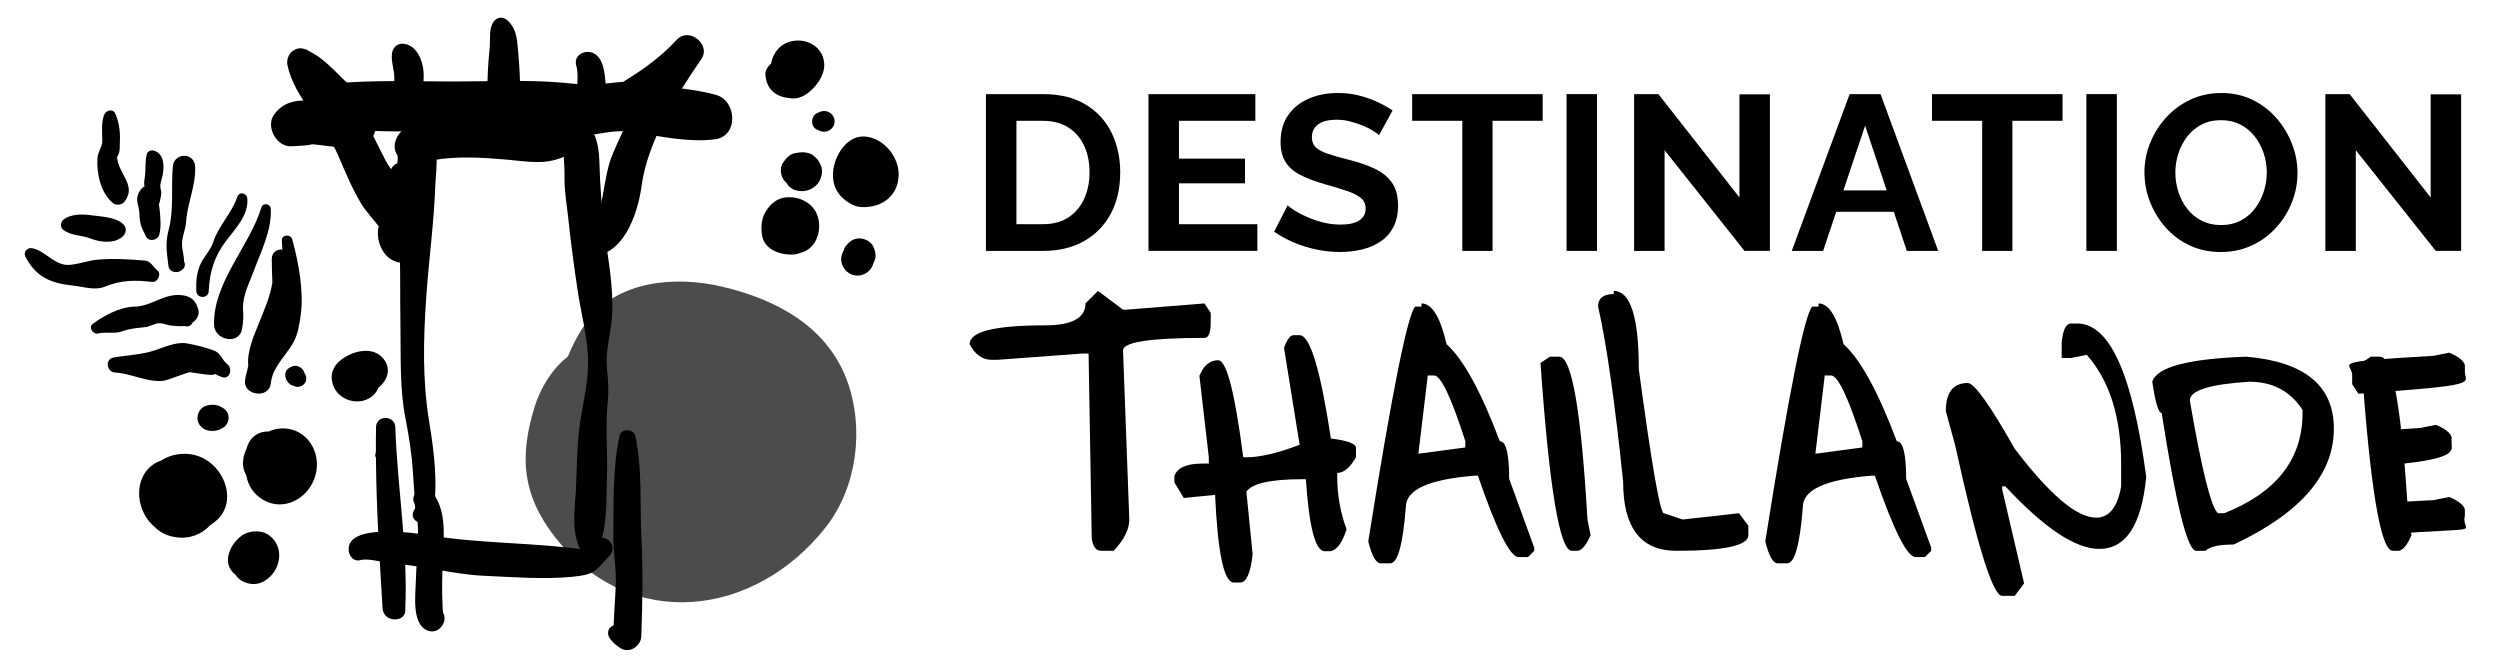 <?xml version="1.0" encoding="utf-8"?>
<!-- Generator: Adobe Illustrator 16.0.0, SVG Export Plug-In . SVG Version: 6.00 Build 0)  -->
<!DOCTYPE svg PUBLIC "-//W3C//DTD SVG 1.1//EN" "http://www.w3.org/Graphics/SVG/1.1/DTD/svg11.dtd">
<svg version="1.1" id="Calque_1" xmlns="http://www.w3.org/2000/svg" xmlns:xlink="http://www.w3.org/1999/xlink" x="0px" y="0px"
	 width="210.75px" height="56.5px" viewBox="0 0 210.75 56.5" enable-background="new 0 0 210.75 56.5" xml:space="preserve">
<g opacity="0.7">
	<path d="M71.386,32.024c-1.721-4.567-6.022-6.809-10.534-7.865c-3.896-0.915-8.797-0.528-11.344,2.926
		c-0.667,0.906-1.207,1.909-1.633,2.966c-1.346,1.048-2.327,2.672-2.824,4.296c-1.287,4.21-1.015,7.419,1.757,10.956
		c6.364,8.114,16.887,6.676,22.808-0.865C72.29,41.037,72.876,35.992,71.386,32.024z"/>
</g>
<g>
	<path d="M35.93,25.076c0.214-3.126,0.653-6.27,0.765-9.397c0.058-1.61,0.56-3.837-1.081-4.827
		c-1.515-0.913-2.931,1.187-2.095,2.253c0.053,0.451-0.104,1.189-0.112,1.584c-0.032,1.462,0.167,2.918,0.236,4.376
		c0.135,2.859,0.069,5.757,0.116,8.623c0.042,2.563-0.072,5.104,0.431,7.632c0.295,1.484,0.544,3.114,0.626,4.617
		c0.025,0.46,0.219,2.897,0.186,2.934c-0.239,0.26-0.311,0.714-0.019,0.975c0.018,0.017,0.037,0.033,0.055,0.049
		c0.294,0.261,0.638,0.236,0.871,0.062c0.009-0.003,0.02-0.004,0.029-0.006c0.246-0.036,0.521-0.294,0.564-0.543
		c0.439-2.606,0.103-5.257-0.32-7.847C35.604,32.043,35.688,28.624,35.93,25.076z"/>
</g>
<g>
	<path d="M51.08,20.393c-0.324-2.293-0.491-4.581-0.557-6.894c-0.036-1.241-0.382-3.059-1.789-3.456
		c-0.486-0.137-1.188-0.09-1.642,0.146c-1.517,0.792-2.669,0.68-4.273,0.473c-2.229-0.29-4.714-0.226-6.921,0.189
		c-1.733,0.327-1.076,2.947,0.639,2.646c2.018-0.356,4.196-0.215,6.228-0.036c1.785,0.157,3.11,0.461,4.76-0.236
		c0.049,0.628,0.074,1.255,0.062,1.885c0.003,1.097,0.199,2.165,0.313,3.252c0.216,2.032,0.483,4.051,0.786,6.072
		c0.292,1.957,0.861,4.023,0.892,5.99c0.029,1.724-0.429,3.509-0.677,5.21c-0.271,1.86-0.258,3.718-0.348,5.591
		c-0.082,1.725-0.407,3.32,0.29,4.953c0.355,0.831,1.406,0.452,1.68-0.188c0.687-1.621,0.567-3.805,0.636-5.548
		c0.088-2.208-0.154-4.427,0.078-6.633c0.094-0.894,0.037-1.744-0.059-2.638c-0.139-1.279,0.143-2.439,0.326-3.696
		C51.839,25.171,51.402,22.686,51.08,20.393z"/>
</g>
<g>
	<path d="M60.358,7.998c-2.256-0.631-4.59-0.633-6.882-1.022C52.472,6.806,51.605,7,50.611,7.094
		c-1.167,0.111-1.871-0.005-3.034-0.111c-3.107-0.28-6.274-0.114-9.39-0.113c-3.329,0.001-6.719-0.143-10.037,0.169
		c-2.41,0.226-2.545,3.557-0.072,3.79c6.185,0.584,12.465-0.066,18.667,0.224c0.99,0.047,1.928,0.523,2.922,0.356
		c1.218-0.202,2.43-0.476,3.654-0.285c2.212,0.347,4.753,0.914,6.963,0.618C62.284,11.473,62.117,8.489,60.358,7.998z"/>
</g>
<g>
	<path d="M51.022,6.692c-0.083-0.781-0.211-1.847-1.02-2.219c-0.699-0.322-1.672,0.178-1.423,1.051
		c0.344,1.213-0.302,2.804,0.433,3.878c0.241,0.353,0.544,0.489,0.833,0.486c0.304,0.03,0.625-0.088,0.875-0.453
		C51.218,8.712,51.114,7.537,51.022,6.692z"/>
</g>
<g>
	<path d="M43.85,8.035c0.012-1.324-0.071-2.621-0.192-3.939c-0.088-0.941-0.154-1.725-0.89-2.387
		c-0.371-0.335-0.88-0.279-1.166,0.136c-0.415,0.601-0.25,1.499-0.323,2.205c-0.136,1.314-0.205,2.612-0.192,3.932
		c0,0.153,0.029,0.3,0.074,0.436c0.059,0.201,0.16,0.391,0.312,0.549c0.173,0.18,0.378,0.293,0.593,0.356
		c0.333,0.108,0.709,0.093,1.062-0.1c0.126-0.068,0.234-0.155,0.327-0.256C43.69,8.736,43.846,8.416,43.85,8.035z"/>
</g>
<g>
	<path d="M35.706,6.065c-0.061-0.935-0.531-2.166-1.569-2.359c-0.589-0.109-1.014,0.23-1.094,0.813
		c-0.087,0.625,0.182,1.318,0.194,1.96c0.015,0.748-0.031,1.493,0.193,2.218c0.292,0.938,1.533,0.959,1.861,0.036
		C35.595,7.881,35.765,6.973,35.706,6.065z"/>
</g>
<g>
	<path d="M35.596,18.43c-0.074-1.34-0.271-2.669-0.68-3.953c-0.289-0.908-1.551-1.076-1.95-0.213
		c-0.187-0.267-0.348-0.515-0.464-0.739c-0.858-1.65-1.579-3.344-2.677-4.831c0.167-0.209,0.212-0.522,0.097-0.764
		c-0.012-0.204-0.076-0.404-0.234-0.545c-1.26-1.112-2.188-2.382-3.717-3.115c-0.202-0.185-0.429-0.385-0.077-0.041
		c-0.026-0.011-0.05-0.026-0.077-0.038c-0.315-0.141-0.648-0.172-0.938-0.009c-0.499,0.198-0.755,0.806-0.646,1.315
		c0.593,2.79,3.146,4.982,4.273,7.605c0.604,1.404,1.172,2.784,1.963,4.098c0.327,0.544,1.129,1.445,1.458,1.88
		c-0.197,0.747,0.01,1.612,0.465,2.248c0.946,1.324,3.176,1.082,3.228-0.787c0.007-0.21,0.009-0.425,0.011-0.637
		C35.79,19.449,35.755,18.949,35.596,18.43z"/>
</g>
<g>
	<path d="M57.056,3.346c-1.473,1.603-3.206,2.782-5.073,3.883c-0.904,0.532-2.175,1.242-2.374,2.36
		c-0.119,0.668,0.417,1.498,1.196,1.242l0.215-0.071c0.329-0.108,0.545-0.346,0.638-0.617c0.417-0.341,1.126-0.65,1.764-0.925
		c-0.625,1.204-1.204,2.436-1.749,3.706c-0.969,2.26-0.64,5.106-2.186,7.079c-0.556,0.708,0.328,1.654,1.084,1.471
		c2.244-0.548,3.247-3.8,3.51-5.771c0.504-3.764,2.926-7.65,5.042-10.72C59.974,3.749,58.069,2.243,57.056,3.346z"/>
</g>
<g>
	<path d="M30.811,9.1c-0.598-0.447-1.223-0.531-1.949-0.436c-0.696,0.091-1.345-0.027-2.048-0.111
		c-1.439-0.169-2.765-0.171-3.701,1.093c-0.76,1.028,0.217,2.795,1.496,2.685c0.526-0.045,1.159-0.031,1.708-0.17
		c0.376,0.035,0.749,0.072,1.127,0.125c0.427,0.059,0.856,0.128,1.286,0.082c0.242-0.017,0.483-0.047,0.721-0.092
		c-0.579,0.096,0.232,0.096,0.422,0.118c0.779,0.093,1.539-0.58,1.738-1.29C31.844,10.281,31.458,9.583,30.811,9.1z"/>
</g>
<g>
	<path d="M33.327,36.035c-0.019-1.046-1.607-1.085-1.627-0.03c-0.013,0.697-0.015,1.396-0.013,2.095
		c-0.006,0.02-0.01,0.044-0.017,0.063c-0.059,0.161-0.041,0.31,0.021,0.434c0.034,4.228,0.305,8.469,0.559,12.686
		c0.074,1.242,2.048,1.245,1.916,0.036C34.396,46.226,33.498,41.119,33.327,36.035z"/>
</g>
<g>
	<path d="M50.205,45.586c-0.21,0.2-0.447,0.521-0.675,0.787c-4.453-0.661-8.949-0.515-13.4-1.255
		c-0.998-0.166-6.97-1.075-6.734,1.304c0.047,0.49,0.448,0.951,0.991,0.797c0.689-0.197,2.044,0.249,2.796,0.301
		c2.572,0.171,5.058,0.908,7.638,1.02c2.442,0.104,4.974,0.321,7.41,0.085c1.895-0.184,1.935-0.445,3.168-1.799
		C52.14,46.014,51.015,44.813,50.205,45.586z"/>
</g>
<g>
	<path d="M54.07,45.303c-0.139-2.838,0.093-5.723-0.509-8.521c-0.143-0.66-1.195-0.715-1.342-0.025
		c-0.595,2.771-0.474,5.683-0.517,8.502c-0.019,1.242,0.237,2.468,0.213,3.718c-0.023,1.248-0.144,2.488-0.186,3.733
		c-0.037,0.019-0.068,0.03-0.108,0.051c-0.436,0.221-0.455,0.772-0.172,1.113c0.278,0.335,0.482,0.512,0.836,0.754
		c0.754,0.513,1.745-0.154,1.777-0.99C54.167,50.813,54.208,48.118,54.07,45.303z"/>
</g>
<g>
	<path d="M37.366,51.688c-0.016-0.056-0.039-0.164-0.045-0.33c-0.012-0.368-0.033-0.737-0.042-1.104
		c-0.021-0.899,0.007-1.798,0.029-2.699c0.049-2.001,0.451-4.202-0.77-5.942c-0.718-1.023-2.064,0.012-1.604,0.818
		c0.575,2.091,0.173,4.377,0.123,6.538c-0.026,1.134-0.404,3.818,1.117,4.229C37.059,53.438,37.758,52.343,37.366,51.688z"/>
</g>
<g>
	<path d="M69.229,14.024c-0.156-0.43-0.348-0.665-0.71-0.951c-0.215-0.167-0.597-0.228-0.854-0.238
		c-0.075-0.002-0.149,0.004-0.224,0.014c0.017-0.005-0.305,0.037-0.411,0.057c-0.458,0.082-0.768,0.449-1.018,0.805
		c-0.337,0.483-0.203,1.208,0.187,1.612c0.066,0.068,0.021,0.004-0.135-0.194c0.065,0.107,0.142,0.2,0.229,0.28
		c0.173,0.303,0.458,0.542,0.813,0.64c0.603,0.163,1.212,0.022,1.672-0.403C69.184,15.27,69.423,14.562,69.229,14.024z"/>
</g>
<g>
	<path d="M68.878,18.089c-0.446-1.123-1.772-1.653-2.899-1.402c-0.632,0.141-1.127,0.638-1.447,1.176
		c-0.353,0.592-0.38,1.231-0.306,1.892c0.15,1.343,1.692,1.812,2.811,1.685c0.133-0.016,0.262-0.055,0.386-0.108
		c0.155-0.038,0.309-0.085,0.456-0.16C68.984,20.626,69.298,19.144,68.878,18.089z"/>
</g>
<g>
	<path d="M69.501,9.358c-0.247-0.004-0.421,0.085-0.633,0.183c-0.514,0.24-0.561,1.118-0.026,1.368
		c0.208,0.097,0.38,0.201,0.625,0.199c0.477-0.007,0.88-0.37,0.891-0.858C70.367,9.775,69.977,9.365,69.501,9.358z"/>
</g>
<g>
	<path d="M72.946,11.511c-1.452-0.12-2.434,1.37-2.668,2.617c-0.249,1.31,0.269,2.398,1.367,3.002
		c0.276,0.184,0.598,0.302,0.939,0.324c1.688,0.107,3.123-0.899,3.174-2.672C75.804,13.235,74.494,11.639,72.946,11.511z"/>
</g>
<g>
	<path d="M66.182,3.671c-0.641,0.32-1.068,1.003-1.182,1.7c-0.306,0.244-0.515,0.598-0.474,0.993
		c0.095,0.893,0.538,1.521,1.416,1.792c0.116,0.036,0.671,0.163,0.333,0.063c0.177,0.051,0.369,0.065,0.553,0.079
		c0.337,0.023,0.712-0.098,0.999-0.267c0.85-0.502,1.713-1.628,1.657-2.652C69.388,3.728,67.565,2.979,66.182,3.671z"/>
</g>
<g>
	<path d="M73.625,20.799c-0.19-0.428-0.706-0.69-1.155-0.702c-0.516-0.009-0.882,0.264-1.178,0.657
		c-0.078,0.098-0.13,0.212-0.161,0.339c-0.062,0.125-0.121,0.256-0.163,0.392c-0.225,0.713,0.244,1.498,0.95,1.697
		c0.725,0.205,1.489-0.229,1.699-0.949c0.005-0.02,0.008-0.027,0.01-0.039c0.038-0.088,0.078-0.175,0.114-0.263
		C73.897,21.551,73.778,21.152,73.625,20.799z"/>
</g>
<g>
	<path d="M26.328,37.603c-0.791-1.438-2.406-1.81-3.695-1.223c-0.958-0.035-1.648,0.604-1.842,1.425
		c-0.177,0.345-0.281,0.732-0.307,1.146c-0.026,0.403,0.091,0.801,0.287,1.158c0.27,1.666,2.027,2.865,3.74,2.25
		C26.392,41.686,27.293,39.364,26.328,37.603z"/>
</g>
<g>
	<path d="M32.259,30.163c-0.829-0.937-2.342-0.611-3.262-0.003c-0.6,0.397-1.058,0.927-1.036,1.691
		c0.02,0.714,0.408,1.332,1.021,1.687c1.07,0.622,2.492,0.253,2.917-0.854C32.671,32.072,33.051,31.057,32.259,30.163z"/>
</g>
<g>
	<path d="M25.673,31.454c-0.007-0.021-0.019-0.042-0.028-0.063c-0.052-0.175-0.179-0.327-0.336-0.424
		c-0.004-0.004-0.007-0.007-0.011-0.01l-0.004-0.005c0,0,0,0,0,0c-0.063-0.035-0.128-0.065-0.195-0.083
		c-0.303-0.085-0.556,0.018-0.793,0.197l-0.004,0.004c-0.454,0.35-0.251,1.038,0.15,1.311c-0.344-0.232-0.015,0.015,0.053,0.053
		c0.071,0.042,0.153,0.066,0.236,0.082c0.258,0.178,0.65,0.096,0.862-0.109C25.893,32.129,25.863,31.761,25.673,31.454z"/>
</g>
<g>
	<path d="M22.717,45.146c-0.588-0.446-1.406-0.442-2.057-0.157c-0.173,0.077-0.331,0.192-0.475,0.313
		c-0.106,0.088-0.56,0.58-0.221,0.229c-0.213,0.221-0.407,0.482-0.53,0.766c-0.184,0.425-0.297,0.853-0.167,1.315
		c0.093,0.336,0.308,0.637,0.588,0.842c0.024,0.037,0.046,0.076,0.074,0.109c0.504,0.651,1.502,0.858,2.229,0.489
		C23.624,48.31,24.096,46.197,22.717,45.146z"/>
</g>
<g>
	<path d="M17.258,38.695c-1.177-0.656-2.646-0.552-3.704,0.148c-0.143,0.045-0.279,0.095-0.397,0.163
		c-1.929,1.088-1.774,3.818-0.329,5.227c0.052,0.05,0.108,0.094,0.162,0.14c0.435,0.468,1.036,0.801,1.826,0.915
		c1.198,0.171,2.203-0.255,2.889-1.005c0.186-0.121,0.363-0.249,0.524-0.392C19.955,42.373,19.047,39.692,17.258,38.695z"/>
</g>
<g>
	<path d="M19.013,34.563c-0.132-0.132-0.264-0.213-0.42-0.28c-0.144-0.078-0.294-0.126-0.496-0.153
		c-0.118-0.016-0.219-0.012-0.335,0c-0.303,0.03-0.552,0.085-0.781,0.306c-0.208,0.2-0.33,0.479-0.336,0.768
		c-0.012,0.635,0.48,1.06,1.075,1.117c0.343,0.033,0.643-0.018,0.921-0.179c0.124-0.055,0.239-0.121,0.347-0.23
		C19.348,35.545,19.385,34.941,19.013,34.563z"/>
</g>
<g>
	<g>
		<path d="M24.639,20.184c-0.128-0.471-0.912-0.427-0.878,0.095c0.014,0.242,0.028,0.499,0.041,0.76
			c-0.436-0.038-0.888,0.209-0.892,0.795c-0.005,0.658,0.03,1.315,0.052,1.97c-0.183,1.205-0.713,2.388-1.139,3.448
			c-0.419,1.043-1.01,2.354-0.894,3.541c-0.027,0.149-0.057,0.3-0.088,0.449c-0.055,0.169-0.102,0.343-0.136,0.526
			c-0.004,0.013-0.006,0.024-0.01,0.037c0.001,0,0.001,0,0.004,0.001c-0.018,0.091-0.033,0.181-0.045,0.275
			c-0.151,1.236,1.955,1.554,2.16,0.321c0.019-0.112,0.037-0.22,0.054-0.328c0.198-1.172,1.257-2.153,1.834-3.146
			c0.414-0.711,0.538-1.58,0.65-2.381C25.627,24.576,25.165,22.099,24.639,20.184z"/>
	</g>
	<g>
		<path d="M19.159,30.7c-0.448-0.341-0.527-0.932-1.136-1.155c-0.74-0.271-1.536-0.475-2.311-0.604
			c-0.856-0.142-1.911,0.344-2.71,0.607c-1.104,0.365-2.299,0.384-3.437,0.596c-0.738,0.138-0.566,1.225,0.137,1.262
			c1.391,0.075,2.58,0.806,3.995,0.705c0.415-0.03,1.45-0.503,2.298-0.738c0.559,0.081,1.121,0.185,1.729,0.23
			c0.153,0.012,0.285-0.02,0.397-0.076c0.192,0.099,0.383,0.185,0.571,0.257C19.377,32.043,19.65,31.078,19.159,30.7z"/>
	</g>
	<g>
		<path d="M21.373,22.895c0.626-1.695,1.529-3.427,1.458-5.273c-0.017-0.459-0.662-0.574-0.802-0.119
			c-1.026,3.323-4.052,6.271-3.987,9.87c0.024,1.31,2.127,1.752,2.364,0.35c0.095-0.563,0.129-0.997,0.086-1.575
			C20.403,25.017,20.987,23.939,21.373,22.895z"/>
	</g>
	<g>
		<path d="M17.597,24.536c0.072-1.608,0.472-2.936,1.463-4.231c0.782-1.021,1.918-2.203,1.787-3.574
			c-0.046-0.479-0.682-0.614-0.847-0.126c-0.466,1.375-1.582,2.438-2.014,3.772c-0.246,0.764-0.857,1.303-1.14,2.015
			c-0.287,0.718-0.324,1.355-0.3,2.121C16.568,25.188,17.566,25.215,17.597,24.536z"/>
	</g>
	<g>
		<path d="M10.361,27.913c0.629-0.241,1.353-0.267,2.017-0.354c0.259-0.093,0.518-0.186,0.78-0.271
			c0.44-0.148,0.894,0.135,1.326,0.167c0.407,0.027,0.744,0.069,1.059,0.025c0.237,0.09,0.526,0.026,0.664-0.222l0.005-0.046
			c0.044-0.029,0.089-0.072,0.133-0.111c0.002,0,0.003-0.003,0.006-0.003c0.026-0.022,0.053-0.042,0.082-0.066
			c-0.004,0-0.007,0-0.012,0c0.252-0.243,0.403-0.621,0.291-0.961c-0.018-0.053-0.038-0.109-0.056-0.166
			c-0.208-0.624-0.623-0.928-1.262-1.013c-1.577-0.21-2.575,0.941-4.098,0.963c-1.169,0.016-2.562,0.764-3.472,1.446
			c-0.398,0.302,0.017,0.909,0.445,0.809C8.962,27.952,9.676,28.177,10.361,27.913z"/>
	</g>
	<g>
		<path d="M15.155,22.873c0.106-0.051,0.193-0.115,0.278-0.196c0.171-0.169,0.201-0.438,0.083-0.643
			c0.002-0.53-0.172-0.925-0.175-1.51c-0.002-0.542,0.303-1.197,0.341-1.767c0.105-1.604,0.821-3.072,0.772-4.693
			c-0.036-1.224-1.773-1.242-1.884-0.035c-0.16,1.706,0.102,3.646-0.339,5.293c-0.322,1.202-0.173,1.902-0.027,3.128
			C14.257,22.89,14.812,23.043,15.155,22.873z"/>
	</g>
	<g>
		<path d="M11.863,18.923c0.091,0.35,0.292,0.66,0.434,0.987c0.218,0.51,1,0.367,1.129-0.123c0.18-0.677,0.095-1.464,0.028-2.157
			c-0.014-0.134-0.034-0.28-0.063-0.429c0.029-0.042,0.053-0.087,0.065-0.144c0.066-0.318,0.206-0.759,0.098-1.077
			c-0.129-0.379,0.082-0.831,0.157-1.213c0.141-0.717,0.15-1.693-0.626-2.032c-0.277-0.122-0.632-0.049-0.717,0.286
			c-0.161,0.625-0.059,1.345-0.173,2.004c-0.036,0.21-0.067,0.471-0.011,0.696c-0.076,0.027-0.145,0.067-0.202,0.128
			c-0.234,0.247-0.383,0.512-0.415,0.854c-0.041,0.406,0.137,0.719,0.168,1.115C11.765,18.198,11.766,18.553,11.863,18.923z"/>
	</g>
	<g>
		<path d="M8.861,24.159c1.384-0.565,2.55-0.556,3.964-0.393c0.476,0.056,0.819-0.671,0.43-0.983
			c-0.389-0.308-0.532-0.78-1.073-0.822c-1.311-0.1-2.563-0.187-3.875-0.079c-0.802,0.063-1.564,0.357-2.365,0.442
			c-1.325,0.141-2.042-1.166-3.226-1.398c-0.413-0.082-0.783,0.312-0.572,0.715c0.919,1.752,2.154,2.238,4.07,2.444
			C7.098,24.177,7.995,24.513,8.861,24.159z"/>
	</g>
	<g>
		<path d="M7.664,20.118c0.818,0.326,2.083,0.45,2.737-0.239c0.253-0.267,0.276-0.668,0.019-0.945
			c-0.598-0.637-1.864-0.671-2.693-0.784c-0.782-0.106-1.79-0.135-2.414,0.398c-0.218,0.185-0.24,0.603-0.016,0.794
			C5.938,19.887,6.889,19.806,7.664,20.118z"/>
	</g>
	<g>
		<path d="M9.555,17.145c0.235,0.185,0.716,0.126,0.904-0.105c0.033-0.041,0.067-0.083,0.102-0.125
			c0.019-0.024,0.028-0.049,0.044-0.073c0.026-0.04,0.05-0.079,0.072-0.119c0-0.004,0.004-0.007,0.006-0.012
			c0.663-1.201-0.737-2.168-0.812-3.457c0.003,0.077-0.166,0.254,0.07-0.146c0.198-0.332,0.147-0.827,0.166-1.194
			c0.037-0.781-0.068-1.636-0.393-2.345C9.512,9.127,8.926,9.298,8.782,9.673c-0.277,0.716-0.15,1.458-0.156,2.212
			c-0.004,0.509-0.379,0.896-0.414,1.477C8.139,14.637,8.499,16.315,9.555,17.145z"/>
	</g>
</g>
<g>
	<g>
		<path d="M83.116,21.151V7.933h4.803c1.439,0,2.644,0.294,3.61,0.884c0.969,0.589,1.695,1.384,2.18,2.382
			c0.483,1,0.726,2.107,0.726,3.324c0,1.34-0.267,2.507-0.801,3.5c-0.533,0.992-1.287,1.762-2.261,2.308
			c-0.976,0.547-2.126,0.82-3.454,0.82H83.116z M91.847,14.523c0-0.856-0.155-1.61-0.466-2.262c-0.31-0.651-0.756-1.16-1.34-1.527
			c-0.583-0.365-1.291-0.549-2.122-0.549h-2.234v8.713h2.234c0.844,0,1.558-0.188,2.141-0.569c0.584-0.377,1.026-0.898,1.332-1.563
			C91.695,16.103,91.847,15.355,91.847,14.523z"/>
		<path d="M105.995,18.898v2.252h-9.179V7.933h9.011v2.252h-6.441v3.184h5.567v2.084h-5.567v3.445H105.995z"/>
		<path d="M116.253,11.396c-0.088-0.087-0.244-0.205-0.476-0.354c-0.229-0.149-0.508-0.292-0.837-0.428
			c-0.328-0.137-0.686-0.258-1.07-0.363s-0.775-0.159-1.173-0.159c-0.695,0-1.22,0.13-1.572,0.389
			c-0.354,0.259-0.532,0.624-0.532,1.093c0,0.358,0.112,0.642,0.336,0.852c0.224,0.21,0.56,0.389,1.006,0.537
			s1.005,0.309,1.675,0.481c0.868,0.21,1.622,0.467,2.262,0.769c0.639,0.303,1.13,0.698,1.472,1.186
			c0.34,0.488,0.512,1.132,0.512,1.935c0,0.704-0.132,1.306-0.391,1.807c-0.261,0.499-0.621,0.905-1.081,1.212
			c-0.458,0.31-0.979,0.536-1.563,0.677c-0.583,0.141-1.203,0.213-1.861,0.213c-0.657,0-1.316-0.069-1.973-0.205
			c-0.659-0.137-1.292-0.333-1.899-0.588c-0.608-0.254-1.168-0.561-1.676-0.921l1.135-2.216c0.113,0.112,0.311,0.258,0.597,0.438
			c0.285,0.18,0.633,0.36,1.042,0.54s0.856,0.333,1.34,0.457c0.484,0.124,0.975,0.185,1.472,0.185c0.694,0,1.222-0.115,1.582-0.349
			s0.541-0.565,0.541-0.995c0-0.396-0.143-0.704-0.429-0.926s-0.683-0.417-1.191-0.584s-1.111-0.349-1.806-0.547
			c-0.831-0.235-1.527-0.497-2.085-0.788c-0.56-0.291-0.976-0.658-1.248-1.103c-0.272-0.445-0.409-1.001-0.409-1.668
			c0-0.903,0.213-1.66,0.643-2.271c0.428-0.611,1.008-1.075,1.741-1.39c0.731-0.316,1.544-0.473,2.438-0.473
			c0.621,0,1.206,0.067,1.76,0.205c0.552,0.137,1.07,0.316,1.555,0.54c0.483,0.223,0.918,0.465,1.303,0.726L116.253,11.396z"/>
		<path d="M130.048,10.186h-4.227v10.965h-2.549V10.186h-4.227V7.933h11.002V10.186z"/>
		<path d="M132.059,21.151V7.933h2.569v13.218H132.059z"/>
		<path d="M140.324,12.662v8.489h-2.569V7.933h2.048l6.832,8.712V7.952h2.568v13.199h-2.14L140.324,12.662z"/>
		<path d="M155.925,7.933h2.606l4.859,13.218h-2.645l-1.098-3.295h-4.854l-1.104,3.295h-2.644L155.925,7.933z M159.047,16.05
			l-1.818-5.455L155.4,16.05H159.047z"/>
		<path d="M173.871,10.186h-4.227v10.965h-2.549V10.186h-4.227V7.933h11.002V10.186z"/>
		<path d="M175.881,21.151V7.933h2.569v13.218H175.881z"/>
		<path d="M187.219,21.245c-0.968,0-1.847-0.188-2.636-0.559c-0.788-0.372-1.464-0.878-2.028-1.518
			c-0.565-0.64-1.002-1.359-1.313-2.159c-0.311-0.801-0.466-1.623-0.466-2.467c0-0.88,0.166-1.722,0.494-2.522
			c0.329-0.8,0.781-1.514,1.359-2.141c0.576-0.627,1.259-1.123,2.047-1.489s1.654-0.549,2.597-0.549
			c0.956,0,1.828,0.192,2.616,0.577s1.462,0.9,2.02,1.544c0.56,0.646,0.993,1.365,1.303,2.16c0.312,0.794,0.466,1.614,0.466,2.458
			c0,0.869-0.161,1.703-0.482,2.504c-0.323,0.8-0.774,1.514-1.351,2.141c-0.578,0.627-1.26,1.12-2.048,1.48
			S188.148,21.245,187.219,21.245z M183.383,14.542c0,0.571,0.087,1.124,0.261,1.657c0.175,0.534,0.426,1.009,0.754,1.424
			c0.329,0.416,0.732,0.744,1.211,0.986c0.477,0.242,1.02,0.363,1.628,0.363c0.621,0,1.173-0.127,1.657-0.38
			c0.484-0.255,0.888-0.597,1.21-1.025c0.323-0.428,0.568-0.906,0.735-1.433c0.169-0.527,0.252-1.058,0.252-1.592
			c0-0.571-0.091-1.12-0.271-1.647c-0.181-0.527-0.434-1-0.763-1.415c-0.33-0.416-0.733-0.745-1.21-0.986
			c-0.479-0.242-1.015-0.363-1.611-0.363c-0.633,0-1.188,0.127-1.666,0.381c-0.477,0.255-0.877,0.593-1.2,1.015
			c-0.322,0.421-0.567,0.894-0.735,1.414C183.467,13.462,183.383,13.996,183.383,14.542z"/>
		<path d="M198.595,12.662v8.489h-2.569V7.933h2.048l6.831,8.712V7.952h2.569v13.199h-2.14L198.595,12.662z"/>
	</g>
	<g>
		<path d="M92.561,24.524l2.11,1.583h0.264l6.601-0.528l0.528,0.794v0.791c0,0.879-0.177,1.321-0.528,1.321
			c-4.574,0-6.864,0.351-6.864,1.055L95.2,43.794c0,0.832-0.439,1.712-1.32,2.638h-1.056c-0.433,0-0.698-0.353-0.791-1.056
			l-0.265-15.573h-0.527l-7.127,0.528h-0.527c-0.775,0-1.391-0.439-1.848-1.319c0-1.055,2.111-1.584,6.335-1.584
			c2.287,0,3.431-0.616,3.431-1.849L92.561,24.524z"/>
		<path d="M109.029,28.257h0.529c0.879,0,1.758,2.901,2.637,8.709c1.411,0.175,2.112,0.438,2.112,0.791v0.791
			c-0.503,0.881-1.03,1.32-1.58,1.32v0.266c0,1.583,0.264,3.079,0.789,4.485c-0.353,1.103-0.789,1.719-1.321,1.848h-0.525
			c-0.786,0-1.313-2.023-1.586-6.071h-0.262c-2.699,0-4.283,0.354-4.751,1.057l0.527,5.278c-0.176,1.585-0.527,2.376-1.055,2.376
			h-0.527c-0.835,0-1.36-2.464-1.584-7.39l-2.639,0.264L99,40.661v-0.527c0.233-0.705,1.027-1.056,2.375-1.056h0.528v-0.53
			l-0.792-6.861c0.353-0.88,0.879-1.319,1.585-1.319c0.704,0,1.406,2.727,2.109,8.181h0.266c1.146,0,2.644-0.352,4.487-1.055
			l-1.318-8.184C108.508,28.608,108.771,28.257,109.029,28.257z"/>
		<path d="M119.834,25.579c0.879,0,1.584,1.145,2.11,3.433c1.421,1.278,2.915,4.006,4.487,8.184c0.53,0,0.792,1.053,0.792,3.166
			l2.112,5.807v0.264l-0.528,0.526h-0.793c-0.716,0-1.857-2.285-3.428-6.86h-0.267c-3.871,0.305-5.806,1.185-5.806,2.637
			c-0.248,3.169-0.685,4.754-1.32,4.754h-0.791c-0.4,0-0.749-0.615-1.057-1.849c1.996-12.552,3.314-19.148,3.959-19.796h0.528
			V25.579z M120.363,31.65l-0.794,6.598l3.96-0.527v-0.525c-1.187-3.696-2.066-5.545-2.639-5.545H120.363z"/>
		<path d="M130.655,30.069h0.792c1.055,0,1.846,4.573,2.376,13.725l0.264,1.316c-0.341,0.8-0.694,1.238-1.058,1.321h-0.527
			c-1.019,0-1.899-5.279-2.639-15.835L130.655,30.069z"/>
		<path d="M136.04,24.524c1.406,0,2.111,2.199,2.111,6.6c1.092,8.093,1.794,12.141,2.112,12.141l1.584,0.529l4.751-0.529
			l0.789,1.055v0.791c0,0.881-2.021,1.321-6.069,1.321c-2.991,0-4.487-1.937-4.487-5.807c-0.702-6.779-1.408-11.707-2.112-14.781
			c0-0.703,0.442-1.056,1.321-1.056V24.524z"/>
		<path d="M153.301,25.579c0.879,0,1.585,1.145,2.11,3.433c1.421,1.278,2.917,4.006,4.487,8.184c0.527,0,0.791,1.053,0.791,3.166
			l2.111,5.807v0.264l-0.527,0.526h-0.791c-0.715,0-1.858-2.285-3.433-6.86h-0.262c-3.872,0.305-5.807,1.185-5.807,2.637
			c-0.246,3.169-0.688,4.754-1.319,4.754h-0.794c-0.397,0-0.751-0.615-1.054-1.849c1.991-12.552,3.313-19.148,3.96-19.796h0.526
			V25.579z M153.826,31.65l-0.789,6.598l3.958-0.527v-0.525c-1.185-3.696-2.063-5.545-2.639-5.545H153.826z"/>
		<path d="M174.592,27.271h0.527c2.731,0,4.669,4.311,5.807,12.931c-0.388,4.049-1.706,6.071-3.96,6.071
			c-2.004,0-4.644-1.759-7.915-5.276h-0.267v0.263l1.848,7.917l-0.791,1.057h-1.057c-0.785,0-2.105-4.223-3.957-12.668l-0.793-2.902
			c0-1.585,0.615-2.377,1.848-2.377c0.551,0,1.87,1.847,3.959,5.543c2.945,3.87,5.23,5.807,6.861,5.807
			c1.103,0,1.809-0.88,2.111-2.639v-1.849c0-3.977-0.968-7.055-2.902-9.238l-1.319,0.266h-0.791v-1.321
			C173.905,27.8,174.169,27.271,174.592,27.271z"/>
		<path d="M189.354,30.069c4.928,0.421,7.391,2.444,7.391,6.068c0,3.872-2.815,7.127-8.444,9.766c-1.233,0-2.023,0.176-2.376,0.528
			h-0.793c-0.727,0-1.694-3.87-2.902-11.614c-0.271,0-0.533-0.878-0.792-2.639C181.81,30.947,184.449,30.243,189.354,30.069z
			 M184.603,33.761c1.009,5.878,1.803,9.046,2.376,9.504h0.525c4.401-1.746,6.601-4.563,6.601-8.447v-0.263
			c-1.032-1.583-2.526-2.376-4.487-2.376C186.276,32.391,184.603,32.918,184.603,33.761z"/>
	</g>
	<path d="M199.859,30.069h0.794c1.056,0,1.845,4.573,2.375,13.725l0.264,1.316c-0.341,0.8-0.693,1.238-1.058,1.321h-0.525
		c-1.021,0-1.901-5.279-2.641-15.835L199.859,30.069z"/>
	<path d="M198.289,32.396v-0.792c0-1.056-2.287-1.079,6.86-1.609l1.321-0.265c0.797,0.343,1.238,0.694,1.319,1.058v0.527
		c0,1.019,1.583,1.136-8.976,1.875L198.289,32.396z"/>
	<path d="M200.653,44.243v-0.791c0-1.264-1.756-0.931,4.496-1.291l1.321-0.266c0.797,0.342,1.238,0.694,1.319,1.057v0.528
		c-0.385,1.556,2.324,0.929-6.61,1.556L200.653,44.243z"/>
	<path d="M199.925,38.479v-0.793c4.503-0.785-5.041-1.082,4.106-1.609l1.321-0.264c0.796,0.34,1.236,0.692,1.317,1.056v0.527
		c0,0.568,0.683,1.391-6.22,1.875L199.925,38.479z"/>
</g>
</svg>

